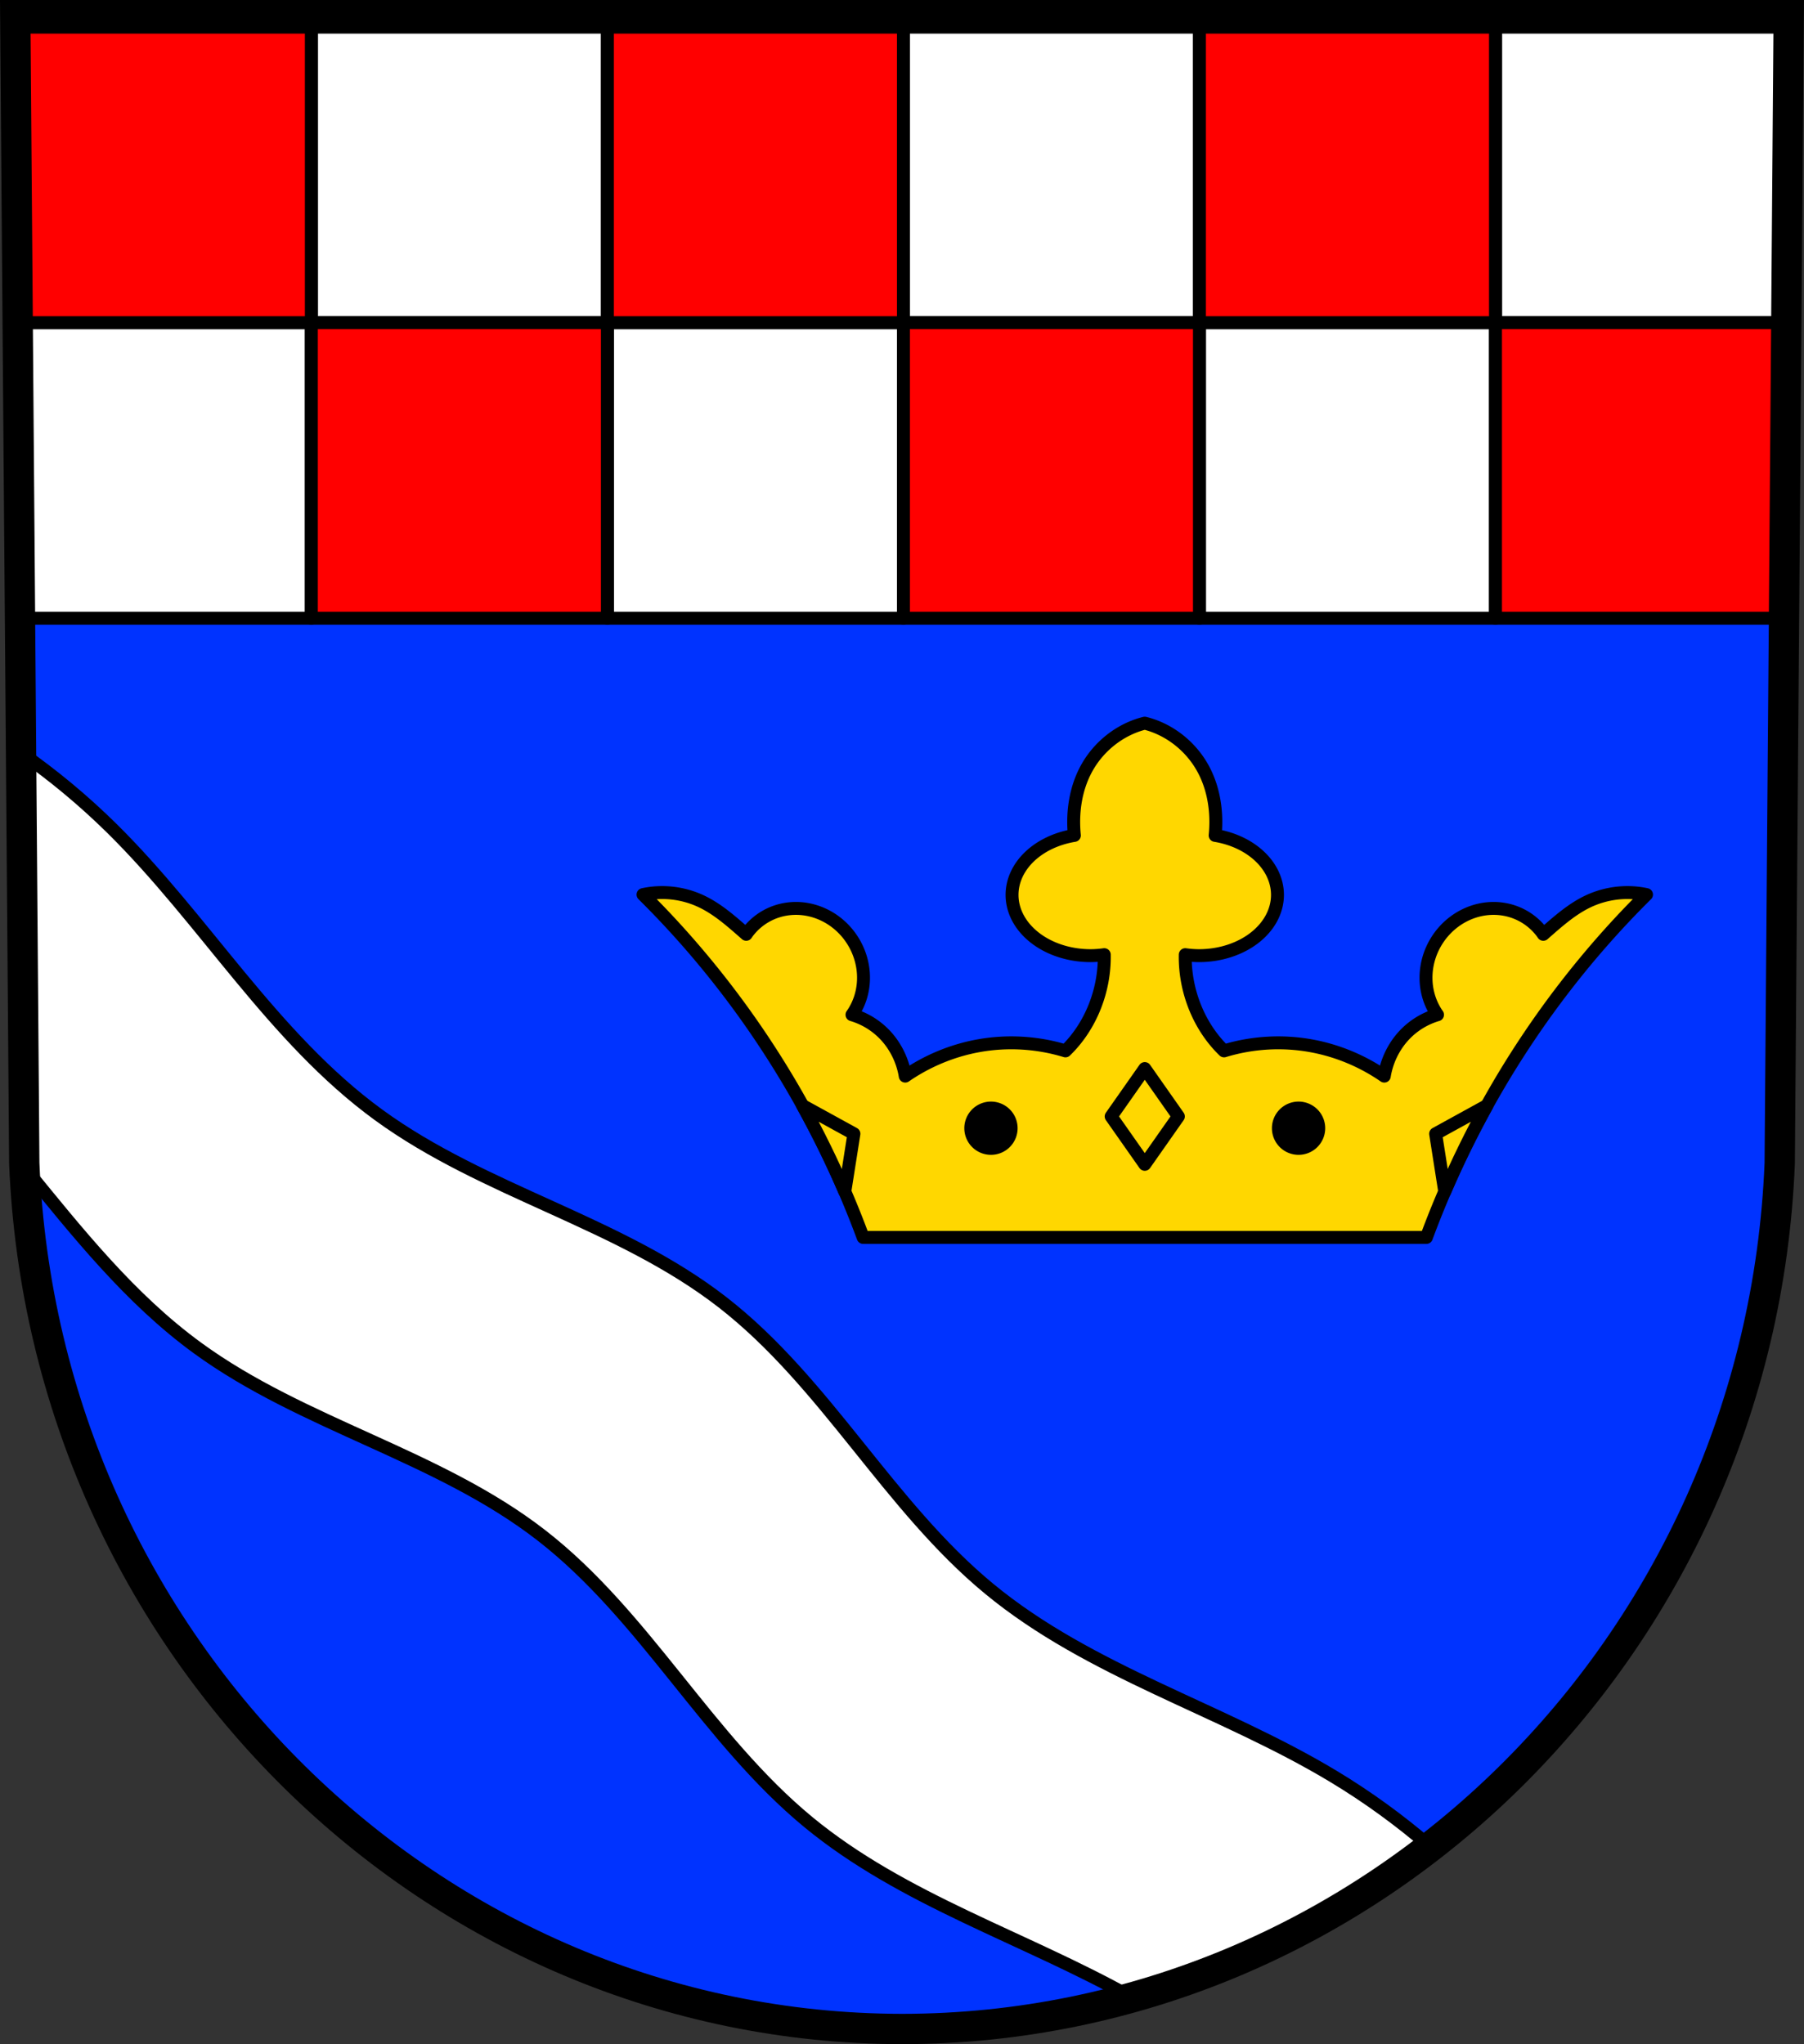 <?xml version="1.0" encoding="UTF-8" standalone="no"?>
<!-- Created with Inkscape (http://www.inkscape.org/) -->

<svg
   xmlns:dc="http://purl.org/dc/elements/1.1/"
   xmlns:cc="http://creativecommons.org/ns#"
   xmlns:rdf="http://www.w3.org/1999/02/22-rdf-syntax-ns#"
   xmlns:svg="http://www.w3.org/2000/svg"
   xmlns="http://www.w3.org/2000/svg"
   xmlns:sodipodi="http://sodipodi.sourceforge.net/DTD/sodipodi-0.dtd"
   xmlns:inkscape="http://www.inkscape.org/namespaces/inkscape"
   width="184.723mm"
   height="209.344mm"
   viewBox="0 0 184.723 209.344"
   version="1.1"
   id="svg3266"
   inkscape:version="0.92.4 (5da689c313, 2019-01-14)"
   sodipodi:docname="DEU Kronweiler COA.svg">
  <rect x="0" y="0" width="184.723" height="209.344" fill="#333333" stroke="none"/>
  <defs
     id="defs3260">
    <inkscape:path-effect
       effect="spiro"
       id="path-effect4847"
       is_visible="true" />
    <inkscape:path-effect
       effect="spiro"
       id="path-effect4426"
       is_visible="true" />
  </defs>
  <sodipodi:namedview
     id="base"
     pagecolor="#ffffff"
     bordercolor="#666666"
     borderopacity="1.0"
     inkscape:pageopacity="0.0"
     inkscape:pageshadow="2"
     inkscape:zoom="0.69260144"
     inkscape:cx="349.08244"
     inkscape:cy="395.60992"
     inkscape:document-units="mm"
     inkscape:current-layer="layer1"
     showgrid="false"
     inkscape:window-width="1366"
     inkscape:window-height="745"
     inkscape:window-x="-8"
     inkscape:window-y="-8"
     inkscape:window-maximized="1"
     fit-margin-top="0"
     fit-margin-left="0"
     fit-margin-right="0"
     fit-margin-bottom="0"
     inkscape:snap-nodes="false"
     inkscape:snap-midpoints="true"
     inkscape:snap-smooth-nodes="true"
     inkscape:object-paths="true"
     inkscape:snap-center="true"
     inkscape:snap-object-midpoints="true" />
  <g
     inkscape:label="Ebene 1"
     inkscape:groupmode="layer"
     id="layer1"
     transform="translate(0.088,-14.057)">
    <path
       style="fill:#0033ff;fill-opacity:1;fill-rule:evenodd;stroke:none;stroke-width:3.104;stroke-opacity:1"
       inkscape:connector-curvature="0"
       d="m 183.07,15.61 -0.921,117.581 c -2.01,49.459 -41.719,88.631 -89.876,88.658 C 44.16,221.788 4.435,182.603 2.397,133.19 L 1.476,15.61 H 92.271 Z"
       id="path10563-0-6-7-4-1"
       sodipodi:nodetypes="ccccccc" />
    <path
       style="fill:#ffffff;fill-opacity:1;stroke:#000000;stroke-width:5;stroke-linecap:round;stroke-linejoin:round;stroke-miterlimit:4;stroke-dasharray:none;stroke-opacity:1;paint-order:markers fill stroke"
       d="M 120.305 10.5 L 120.305 124.705 L 234.693 124.705 L 234.693 10.5 L 120.305 10.5 z M 234.693 124.705 L 234.693 238.91 L 349.082 238.91 L 349.082 124.705 L 234.693 124.705 z M 349.082 124.705 L 463.471 124.705 L 463.471 10.5 L 349.082 10.5 L 349.082 124.705 z M 463.471 124.705 L 463.471 238.91 L 577.861 238.91 L 577.861 124.705 L 463.471 124.705 z M 577.861 124.705 L 692.25 124.705 L 692.25 10.5 L 577.861 10.5 L 577.861 124.705 z M 120.305 124.705 L 5.916 124.705 L 5.916 238.91 L 120.305 238.91 L 120.305 124.705 z "
       transform="matrix(0.265,0,0,0.265,-0.088,14.057)"
       id="rect4299-1" />
    <path
       style="fill:#ff0000;fill-opacity:1;stroke:#000000;stroke-width:5;stroke-linecap:round;stroke-linejoin:round;stroke-miterlimit:4;stroke-dasharray:none;stroke-opacity:1;paint-order:markers fill stroke"
       d="M 5.916 10.5 L 5.916 124.705 L 120.305 124.705 L 120.305 10.5 L 5.916 10.5 z M 120.305 124.705 L 120.305 238.91 L 234.693 238.91 L 234.693 124.705 L 120.305 124.705 z M 234.693 124.705 L 349.082 124.705 L 349.082 10.5 L 234.693 10.5 L 234.693 124.705 z M 349.082 124.705 L 349.082 238.91 L 463.471 238.91 L 463.471 124.705 L 349.082 124.705 z M 463.471 124.705 L 577.861 124.705 L 577.861 10.5 L 463.471 10.5 L 463.471 124.705 z M 577.861 124.705 L 577.861 238.91 L 692.25 238.91 L 692.25 124.705 L 577.861 124.705 z "
       transform="matrix(0.265,0,0,0.265,-0.088,14.057)"
       id="rect4299-1-7" />
    <path
       inkscape:connector-curvature="0"
       style="fill:#ffd700;stroke:#000000;stroke-width:1.323;stroke-linecap:round;stroke-linejoin:round;stroke-miterlimit:4;stroke-dasharray:none;stroke-opacity:1;fill-opacity:1"
       d="m 117.132,88.118 c -2.488,0.613 -4.703,2.338 -5.966,4.647 -1.124,2.055 -1.479,4.487 -1.243,6.848 a 8.038,6.225 0 0 0 -6.381,6.089 8.038,6.225 0 0 0 8.038,6.225 8.038,6.225 0 0 0 1.405,-0.102 c 0.068,3.663 -1.386,7.355 -3.974,9.855 -2.892,-0.882 -5.981,-1.061 -8.949,-0.517 -2.655,0.487 -5.212,1.549 -7.458,3.099 -0.249,-1.541 -0.951,-3 -1.989,-4.131 -0.939,-1.023 -2.151,-1.77 -3.461,-2.152 a 6.861,6.48 58.239 0 0 -1.466,-9.335 6.861,6.48 58.239 0 0 -9.219,0.888 6.861,6.48 58.239 0 0 -0.146,0.209 c -0.042,-0.037 -0.084,-0.073 -0.126,-0.11 -1.398,-1.227 -2.809,-2.483 -4.475,-3.27 -1.852,-0.875 -3.974,-1.119 -5.966,-0.688 5.963,5.903 11.161,12.637 15.413,19.965 2.796,4.819 5.184,9.894 7.126,15.146 h 28.837 28.837 c 1.943,-5.252 4.33,-10.327 7.126,-15.146 4.252,-7.328 9.45,-14.062 15.413,-19.965 -1.992,-0.431 -4.114,-0.186 -5.967,0.688 -1.666,0.787 -3.077,2.043 -4.475,3.27 -0.042,0.037 -0.085,0.073 -0.127,0.11 a 6.48,6.861 31.761 0 0 -0.146,-0.209 6.48,6.861 31.761 0 0 -9.219,-0.888 6.48,6.861 31.761 0 0 -1.466,9.335 c -1.31,0.382 -2.522,1.128 -3.461,2.152 -1.038,1.131 -1.74,2.59 -1.989,4.131 -2.246,-1.55 -4.802,-2.612 -7.458,-3.099 -2.968,-0.544 -6.057,-0.365 -8.949,0.517 -2.589,-2.5 -4.042,-6.192 -3.974,-9.855 a 8.038,6.225 0 0 0 1.405,0.102 8.038,6.225 0 0 0 8.038,-6.225 8.038,6.225 0 0 0 -6.382,-6.089 c 0.236,-2.362 -0.118,-4.793 -1.242,-6.848 -1.263,-2.309 -3.478,-4.034 -5.966,-4.647 z"
       id="path4424-7" />
    <path
       style="fill:#000000;fill-opacity:1;stroke:#000000;stroke-width:1.323;stroke-linecap:round;stroke-linejoin:round;stroke-miterlimit:4;stroke-dasharray:none;stroke-opacity:1;paint-order:markers fill stroke"
       d="m 101.383,127.533 a 2.065,2.065 0 0 0 -2.066,2.066 2.065,2.065 0 0 0 2.066,2.065 2.065,2.065 0 0 0 2.066,-2.065 2.065,2.065 0 0 0 -2.066,-2.066 z m 31.497,0 a 2.065,2.065 0 0 0 -2.066,2.066 2.065,2.065 0 0 0 2.066,2.065 2.065,2.065 0 0 0 2.066,-2.065 2.065,2.065 0 0 0 -2.066,-2.066 z"
       id="path4453-4"
       inkscape:connector-curvature="0" />
    <path
       inkscape:connector-curvature="0"
       style="fill:#ffd700;stroke:#000000;stroke-width:1.323;stroke-linecap:round;stroke-linejoin:round;stroke-miterlimit:4;stroke-dasharray:none;stroke-opacity:1;fill-opacity:1"
       d="m 117.132,123.488 -3.442,4.905 3.442,4.905 3.442,-4.905 z m -35.033,3.791 -5.29e-4,0.003 c 1.582,2.854 3.02,5.794 4.312,8.801 l 0.008,0.004 0.931,-5.92 z m 70.066,0 -5.25,2.888 0.931,5.92 0.008,-0.004 c 1.292,-3.007 2.73,-5.947 4.312,-8.801 z"
       id="path4471-8-1" />
    <path
       inkscape:connector-curvature="0"
       style="fill:#ffffff;stroke:#000000;stroke-width:1.323;stroke-linecap:butt;stroke-linejoin:round;stroke-miterlimit:4;stroke-dasharray:none;stroke-opacity:1"
       d="m 2.068,91.15 0.329,42.04 c 0.006,0.147 0.014,0.293 0.021,0.44 5.447,6.671 10.79,13.421 17.712,18.473 10.823,7.899 24.637,10.974 35.221,19.191 10.585,8.216 16.989,20.835 27.326,29.361 9.713,8.011 22.131,11.809 33.119,17.971 11.199,-3.128 21.548,-8.429 30.582,-15.442 -3.104,-2.68 -6.431,-5.101 -9.945,-7.216 C 124.952,189.057 111.55,185.304 101.212,176.777 90.875,168.251 84.47,155.632 73.886,147.416 63.301,139.2 49.487,136.124 38.664,128.225 27.84,120.325 20.88,108.273 11.338,98.864 8.471,96.038 5.364,93.459 2.068,91.15 Z"
       id="path4845" />
    <path
       style="fill:none;fill-rule:evenodd;stroke:#000000;stroke-width:3.104;stroke-opacity:1"
       inkscape:connector-curvature="0"
       d="m 183.07,15.61 -0.921,117.581 c -2.01,49.459 -41.719,88.631 -89.876,88.658 C 44.16,221.788 4.435,182.603 2.397,133.19 L 1.476,15.61 H 92.271 Z"
       id="path10563-0-6-7-4"
       sodipodi:nodetypes="ccccccc" />
  </g>
</svg>
